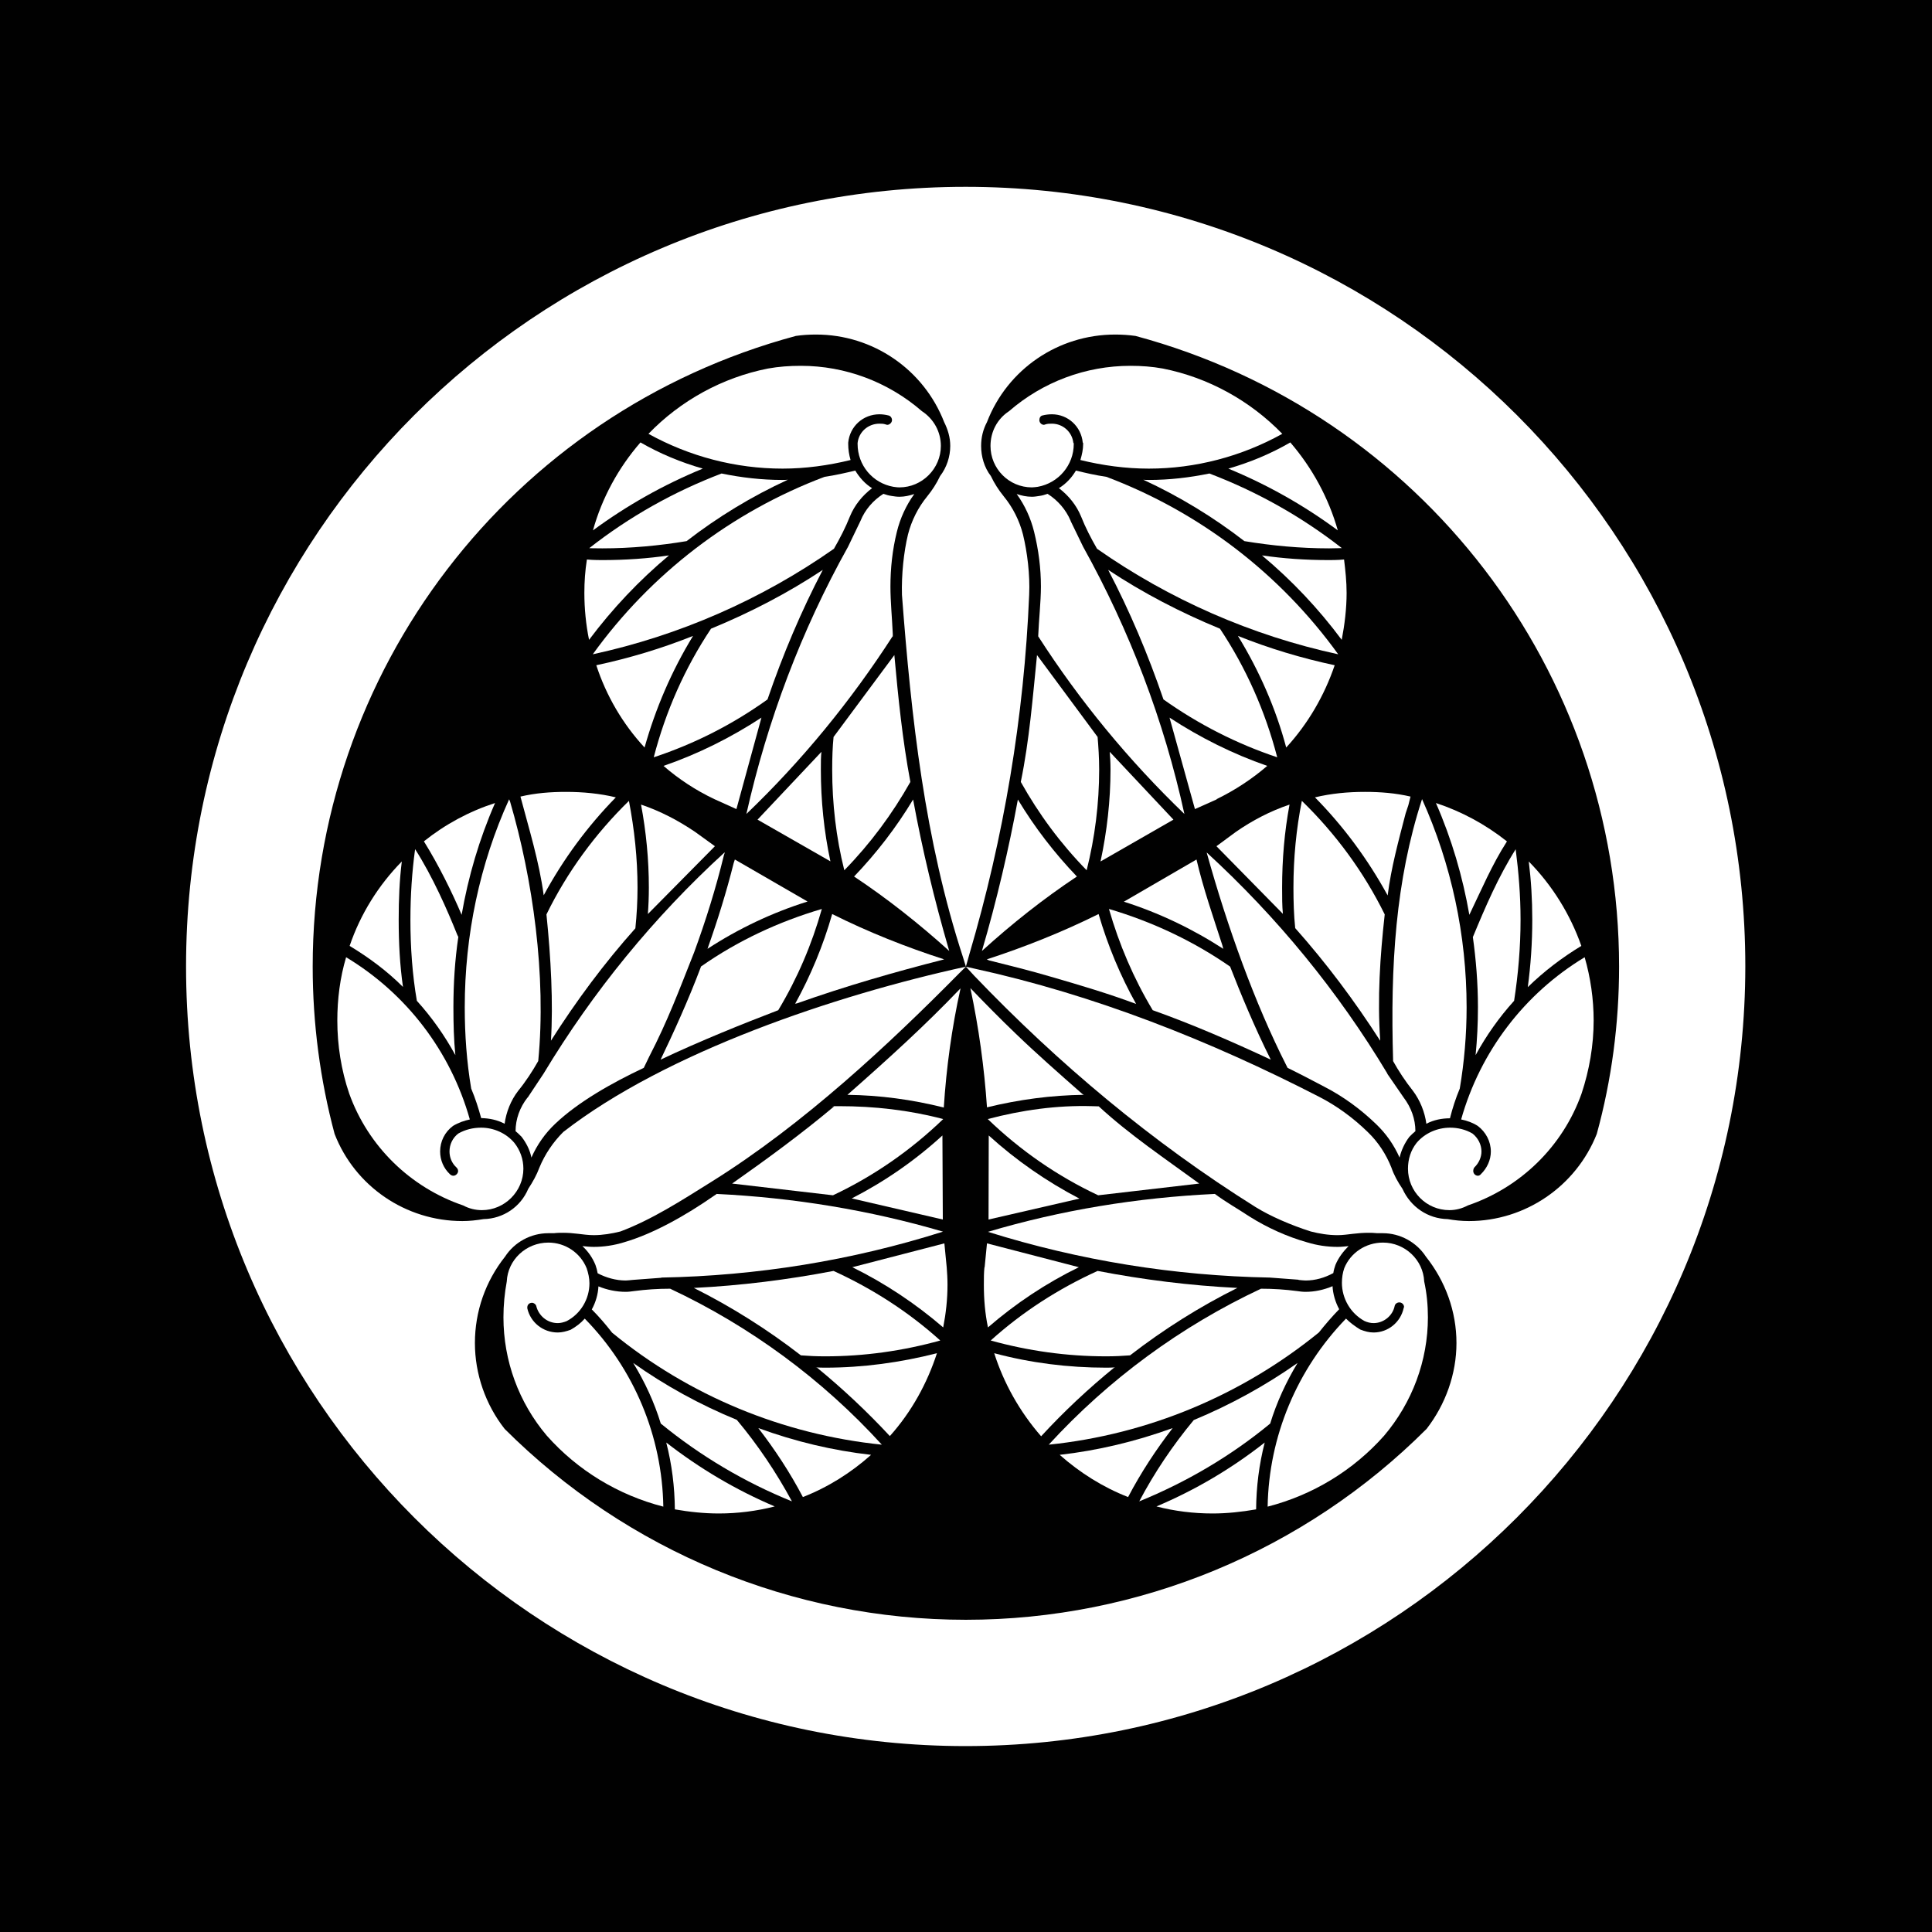 <?xml version="1.0" encoding="UTF-8" standalone="no"?>
<!-- Created with Inkscape (http://www.inkscape.org/) -->

<svg
   xmlns:dc="http://purl.org/dc/elements/1.1/"
   xmlns:cc="http://creativecommons.org/ns#"
   xmlns:rdf="http://www.w3.org/1999/02/22-rdf-syntax-ns#"
   xmlns:svg="http://www.w3.org/2000/svg"
   xmlns="http://www.w3.org/2000/svg"
   version="1.1"
   width="688"
   height="688"
   id="svg2"
   xml:space="preserve"><rect width="100%" height="100%" fill="#808080" stroke="none"/><defs
     id="defs6" /><g
     transform="matrix(1.25,0,0,-1.25,148.962,1060.914)"
     id="g10"><rect
       width="550.4"
       height="550.4"
       x="-119.17"
       y="-848.731"
       transform="scale(1,-1)"
       id="rect6191"
       style="fill:#000000;fill-opacity:0.996;stroke:none" /><g
       transform="matrix(0.928,0,0,0.928,-118.062,177.506)"
       id="g6961"
       style="fill:#ffffff;stroke:none"><path
         d="m 369,220.062 c -165.3,0 -299.094,133.944 -299.094,299.094 l 0,0.156 c 0,165.15 133.944,299.094 299.094,299.094 165.15,0 299.1,-133.944 299.25,-299.094 l 0,-0.156 C 668.25,354.006 534.3,220.062 369,220.062 z M 311.688,276.75 c 21.75,0 41.25,13.344 49.125,33.594 1.425,2.85 2.344,5.856 2.344,9.156 0,4.05 -1.356,8.262 -3.906,11.562 -1.35,2.85 -2.987,5.381 -4.938,7.781 -3.45,4.2 -6.025,9.3 -7.375,14.625 -1.611,6.651 -2.531,15.398 -2.312,23.188 3.565,47.06 8.714,94.049 23.469,139.188 l 1.062,3.469 L 370.5,514.5 c 13.211,-44.803 20.993,-91.167 22.938,-137.844 0.374,-7.788 -0.757,-16.529 -2.375,-23.188 -1.35,-5.325 -3.925,-10.425 -7.375,-14.625 -1.95,-2.4 -3.587,-4.931 -4.938,-7.781 -2.55,-3.3 -3.75,-7.513 -3.75,-11.562 0,-3.3 0.75,-6.306 2.25,-9.156 7.8,-20.25 27.288,-33.594 49.188,-33.594 2.55,0 5.112,0.156 7.812,0.531 109.5,29.475 185.562,128.631 185.562,242.031 0,21.75 -2.862,43.487 -8.562,64.188 -7.95,20.1 -27.462,33.438 -49.062,33.438 -2.85,0 -5.531,-0.3 -8.156,-0.75 -7.575,-0.15 -14.194,-4.65 -17.344,-11.625 -1.8,-2.625 -3.275,-5.306 -4.25,-8.156 -2.025,-5.1 -5.044,-9.756 -9.094,-13.656 -5.55,-5.4 -11.85,-10.037 -18.75,-13.562 -41.835,-21.502 -86.109,-39.052 -132.156,-49.125 l -3.281,-0.75 3.156,3.438 c 32.295,33.763 68.376,63.986 108,88.812 5.609,3.474 13.513,6.929 21.219,9.375 3.225,0.825 6.681,1.406 10.281,1.406 1.95,0 4.05,-0.306 6,-0.531 1.95,-0.225 3.737,-0.375 5.688,-0.375 1.2,0 2.256,0.006 3.531,0.156 l 2.156,0 c 6.6,0 12.9,3.45 16.5,9 7.5,9.45 11.719,21.006 11.719,33.156 0,11.85 -4.194,23.562 -11.469,32.938 -46.875,46.875 -110.481,73.25 -176.781,73.25 -66.45,0 -130.05,-26.375 -177,-73.25 C 184.806,687.312 180.75,675.6 180.75,663.75 c 0,-12.15 4.062,-23.706 11.562,-33.156 3.6,-5.55 9.875,-9 16.625,-9 l 2.125,0 c 1.2,-0.15 2.394,-0.156 3.594,-0.156 1.8,0 3.731,0.15 5.531,0.375 1.95,0.225 4.056,0.531 6.156,0.531 3.45,0 6.919,-0.581 10.219,-1.406 12.168,-4.566 23.511,-11.92 35.121,-19.172 35.224,-22 68.071,-52.753 94.91,-79.922 l 2.562,-2.531 c -50.194,10.98 -115.051,32.799 -154.5,63.438 -3.9,3.9 -7.056,8.556 -9.156,13.656 -1.05,2.85 -2.556,5.531 -4.281,8.156 -2.925,6.975 -9.656,11.475 -17.156,11.625 -2.7,0.45 -5.425,0.75 -8.125,0.75 -21.75,0 -41.231,-13.338 -49.031,-33.438 -5.55,-20.7 -8.406,-42.438 -8.406,-64.188 0,-113.4 75.906,-212.556 185.406,-242.031 2.55,-0.375 5.081,-0.531 7.781,-0.531 z"
         transform="matrix(0.8,0,0,-0.8,0,842)"
         id="path1994"
         style="fill:#ffffff;stroke:none" /><g
         id="g6139"
         style="fill:#ffffff;stroke:none"><path
           d="m 278.28,483.262 c -2.422,12.866 -3.736,25.911 -4.92,38.94 l 0,0 -18.66,-25.14 c -0.3,-2.94 -0.42,-6.3 -0.42,-10.02 0,-10.44 1.2,-20.88 3.72,-30.9 8.04,8.22 14.76,17.34 20.28,27.12 z"
           id="path122"
           style="fill:#ffffff;stroke:none" /><path
           d="m 180.84,560.482 c 10.44,7.68 21.72,14.04 33.72,18.96 -6.72,1.92 -13.08,4.56 -19.14,8.04 -6.78,-7.8 -11.82,-17.04 -14.58,-27 z"
           id="path124"
           style="fill:#ffffff;stroke:none" /><path
           d="m 239.04,575.962 c -6.36,0 -12.6,0.72 -18.72,1.98 -14.64,-5.58 -28.32,-13.26 -40.62,-22.92 0,0 1.38,-0.06 4.02,-0.06 8.76,0 17.52,0.84 25.86,2.22 9.54,7.38 19.98,13.74 31.08,18.84 0.3,0.06 -0.18,-0.06 -1.62,-0.06 z"
           id="path136"
           style="fill:#ffffff;stroke:none" /><path
           d="m 178.2,541.282 c 0,-4.8 0.48,-9.72 1.44,-14.4 7.2,9.6 15.36,18.24 24.54,25.92 -6.54,-0.96 -13.38,-1.44 -20.46,-1.44 -2.64,0 -4.2,0.12 -4.74,0.18 -0.54,-3.42 -0.78,-6.78 -0.78,-10.26 z"
           id="path144"
           style="fill:#ffffff;stroke:none" /><path
           d="m 181.86,519.082 c 3.06,-9.36 8.1,-18 14.82,-25.26 3.36,11.94 8.28,23.46 14.88,34.26 -9.6,-3.84 -19.56,-6.84 -29.7,-9 z"
           id="path146"
           style="fill:#ffffff;stroke:none" /><path
           d="m 199.5,490.822 c 12.54,4.14 24.3,10.14 34.92,17.76 4.74,13.86 10.38,27.18 16.98,39.78 -10.68,-7.08 -22.2,-13.08 -34.32,-18.06 -8.04,-12.06 -13.92,-25.38 -17.58,-39.48 z"
           id="path148"
           style="fill:#ffffff;stroke:none" /><path
           d="m 218.1,477.982 6.78,-3.06 0,0 7.68,28.08 c -9.36,-6.12 -19.44,-11.16 -30.06,-14.82 4.62,-4.02 9.9,-7.5 15.6,-10.2 z"
           id="path160"
           style="fill:#ffffff;stroke:none" /><path
           d="m 251.04,492.562 -19.68,-20.88 22.44,-12.84 -0.06,0 c -1.98,9.24 -2.94,18.72 -2.94,28.2 0,2.28 0,4.08 0.18,5.46 z"
           id="path178"
           style="fill:#ffffff;stroke:none" /><path
           d="m 261,454.222 c 6.84,7.14 12.96,15.06 18.12,23.64 2.842,-15.481 6.532,-30.787 10.92,-45.9 l 0.18,-0.6 c -9.3,8.4 -19.02,16.08 -29.22,22.86 z"
           id="path222"
           style="fill:#ffffff;stroke:none" /><path
           d="m 268.8,596.122 c 0.84,0 1.8,-0.12 2.76,-0.36 0.6,-0.12 1.08,-0.72 1.08,-1.44 0,-0.72 -0.72,-1.44 -1.44,-1.44 -0.24,0 -0.36,0.12 -0.48,0.12 -0.72,0.24 -1.32,0.24 -1.92,0.24 -3.48,0 -6.36,-2.52 -6.72,-5.94 0,0.06 0,-0.06 0,-0.3 0,-6.48 4.56,-12 10.98,-13.14 0.54,-0.06 1.14,-0.18 1.86,-0.18 6.96,0 12.72,5.76 12.72,12.72 0,4.32 -2.16,8.28 -5.82,10.68 -10.38,9 -23.58,13.92 -37.14,13.92 -3.48,0 -6.84,-0.24 -10.14,-0.84 -13.98,-2.76 -26.82,-9.84 -36.66,-20.04 12.6,-6.96 26.76,-10.68 41.16,-10.68 6.96,0 14.04,0.96 20.88,2.64 -0.48,1.68 -0.72,3.24 -0.72,4.92 0,0.36 0,0.36 0,0.42 0.48,4.98 4.56,8.7 9.6,8.7 z"
           id="path230"
           style="fill:#ffffff;stroke:none" /><path
           d="m 259.74,564.802 c 1.38,3.36 3.78,6.36 6.78,8.64 -2.16,1.32 -3.84,3.24 -5.16,5.4 -3,-0.72 -6.12,-1.44 -9.42,-1.92 -28.62,-10.8 -53.34,-29.76 -71.16,-54.48 26.58,5.76 51.78,16.8 74.04,32.4 1.86,3.24 3.54,6.48 4.92,9.96 z"
           id="path242"
           style="fill:#ffffff;stroke:none" /><path
           d="m 272.88,527.842 0,0.84 c -0.234,5.211 -0.72,9.946 -0.72,14.52 0,5.64 0.6,11.28 1.98,16.86 1.02,4.14 2.82,8.1 5.34,11.58 -1.44,-0.48 -3,-0.84 -4.56,-0.84 -0.84,0 -1.56,0.12 -2.34,0.24 -0.9,0.12 -1.74,0.36 -2.58,0.66 -3.12,-1.98 -5.64,-4.86 -7.02,-8.28 l -3.84,-7.98 c -14.34,-25.68 -24.78,-53.4 -31.2,-82.02 17.1,16.38 32.1,34.74 44.88,54.54 z"
           id="path254"
           style="fill:#ffffff;stroke:none" /><path
           d="m 318.36,543.202 c 0,5.64 -0.72,11.28 -2.1,16.86 -1.02,4.14 -2.82,8.1 -5.34,11.58 1.44,-0.48 3,-0.84 4.68,-0.84 0.72,0 1.44,0.12 2.22,0.24 0.9,0.12 1.74,0.36 2.58,0.66 3.12,-1.98 5.64,-4.86 7.08,-8.28 l 0,-0.06 3.84,-7.92 c 14.28,-25.68 24.84,-53.4 31.08,-82.02 -17.04,16.38 -32.16,34.74 -44.88,54.54 0.198,5.01 0.821,10.512 0.84,15.24 z"
           id="path336"
           style="fill:#ffffff;stroke:none" /><path
           d="m 375.9,579.442 c 6.66,1.92 13.02,4.56 19.02,8.04 6.72,-7.8 11.76,-17.04 14.58,-27 -10.38,7.68 -21.66,14.04 -33.6,18.96 z"
           id="path380"
           style="fill:#ffffff;stroke:none" /><path
           d="m 349.8,576.022 c -0.36,0.06 0.12,-0.06 1.68,-0.06 6.24,0 12.48,0.72 18.6,1.98 14.64,-5.58 28.32,-13.26 40.68,-22.92 -0.12,0.06 -1.44,-0.06 -3.96,-0.06 -8.88,0 -17.64,0.84 -25.98,2.22 -9.54,7.38 -19.98,13.74 -31.02,18.84 z"
           id="path386"
           style="fill:#ffffff;stroke:none" /><path
           d="m 412.2,541.282 c 0,-4.8 -0.6,-9.72 -1.5,-14.4 -7.14,9.6 -15.3,18.24 -24.48,25.92 6.54,-0.96 13.38,-1.44 20.58,-1.44 2.52,0 4.08,0.12 4.62,0.18 0.42,-3.42 0.78,-6.78 0.78,-10.26 z"
           id="path392"
           style="fill:#ffffff;stroke:none" /><path
           d="m 408.54,519.082 c -3.18,-9.36 -8.22,-18 -14.88,-25.26 -3.18,11.94 -8.22,23.46 -14.82,34.26 9.6,-3.84 19.56,-6.84 29.7,-9 z"
           id="path394"
           style="fill:#ffffff;stroke:none" /><path
           d="m 387.84,488.182 c -10.56,3.66 -20.64,8.7 -30,14.82 l 0,0 7.8,-28.08 6.72,3 -0.06,0.06 c 5.58,2.7 10.86,6.18 15.54,10.2 z"
           id="path408"
           style="fill:#ffffff;stroke:none" /><path
           d="m 390.9,490.822 c -12.42,4.14 -24.18,10.14 -34.92,17.76 -4.74,13.86 -10.38,27.18 -16.98,39.78 10.68,-7.08 22.2,-13.08 34.32,-18.06 8.04,-12.06 13.92,-25.38 17.58,-39.48 z"
           id="path412"
           style="fill:#ffffff;stroke:none" /><path
           d="m 336.24,487.042 c 0,3.72 -0.24,7.08 -0.48,10.02 l -18.6,25.14 0,0 c -1.32,-12.999 -2.336,-26.125 -4.98,-38.94 5.46,-9.78 12.18,-18.9 20.22,-27.12 2.52,10.02 3.84,20.46 3.84,30.9 z"
           id="path432"
           style="fill:#ffffff;stroke:none" /><path
           d="m 339.72,487.042 c 0,2.28 -0.12,4.08 -0.24,5.46 l 19.56,-20.82 0,0 -22.38,-12.84 c 1.98,9.24 3.06,18.72 3.06,28.2 z"
           id="path434"
           style="fill:#ffffff;stroke:none" /><path
           d="m 311.16,477.202 0.12,0.66 c 5.16,-8.58 11.28,-16.5 18.12,-23.64 -10.2,-6.78 -19.92,-14.46 -29.16,-22.86 4.567,15.451 8.401,32.11 10.92,45.84 z"
           id="path442"
           style="fill:#ffffff;stroke:none" /><path
           d="m 321.72,596.122 c -0.96,0 -1.92,-0.12 -2.88,-0.36 -0.6,-0.12 -0.96,-0.72 -0.96,-1.44 0,-0.72 0.6,-1.44 1.44,-1.44 0.12,0 0.24,0.12 0.36,0.12 0.72,0.24 1.32,0.24 2.04,0.24 3.36,0 6.24,-2.52 6.6,-5.94 0.12,0.06 0.12,-0.06 0.12,-0.3 0,-6.48 -4.68,-12 -11.04,-13.14 -0.6,-0.06 -1.2,-0.18 -1.8,-0.18 -7.08,0 -12.72,5.76 -12.72,12.72 0,4.32 2.04,8.28 5.7,10.68 10.38,9 23.58,13.92 37.26,13.92 3.36,0 6.72,-0.24 9.96,-0.84 13.92,-2.76 26.76,-9.84 36.66,-20.04 -12.54,-6.96 -26.7,-10.68 -40.98,-10.68 -7.08,0 -14.16,0.96 -21,2.64 0.48,1.68 0.84,3.24 0.84,4.92 0,0.36 0,0.36 -0.12,0.42 -0.48,4.98 -4.56,8.7 -9.48,8.7 z"
           id="path474"
           style="fill:#ffffff;stroke:none" /><path
           d="m 338.46,576.922 c 28.62,-10.8 53.34,-29.76 71.16,-54.48 -26.58,5.76 -51.78,16.8 -74.04,32.4 -1.86,3.24 -3.54,6.48 -4.92,9.96 -1.38,3.36 -3.78,6.36 -6.78,8.64 2.16,1.32 3.96,3.24 5.22,5.4 2.94,-0.72 6.06,-1.44 9.36,-1.92 z"
           id="path490"
           style="fill:#ffffff;stroke:none" /></g><g
         id="g6113"
         style="fill:#ffffff;stroke:none"><path
           d="m 484.26,432.922 c -5.94,-3.6 -11.46,-7.8 -16.44,-12.66 0.9,6.66 1.38,13.62 1.38,20.7 0,6.24 -0.36,12.12 -1.08,17.88 7.2,-7.32 12.72,-16.2 16.14,-25.92 z"
           id="path656"
           style="fill:#ffffff;stroke:none" /><path
           d="m 461.4,465.022 0,-0.06 c -4.585,-7.12 -7.859,-14.917 -11.52,-22.5 -2.04,11.7 -5.4,23.22 -10.26,34.32 7.86,-2.58 15.18,-6.54 21.78,-11.76 z"
           id="path658"
           style="fill:#ffffff;stroke:none" /><path
           d="m 465.6,440.962 c 0,7.44 -0.6,14.64 -1.5,21.66 l 0.06,0.06 c -5.385,-8.523 -9.356,-17.771 -13.2,-27.06 0.96,-6.9 1.56,-14.1 1.56,-21.54 0,-5.04 -0.24,-9.84 -0.72,-14.7 3.24,5.94 7.2,11.58 11.82,16.68 1.26,8.1 1.98,16.5 1.98,24.9 z"
           id="path724"
           style="fill:#ffffff;stroke:none" /><path
           d="m 402.48,478.522 c 5.04,1.2 10.08,1.68 15.36,1.68 4.68,0 9.36,-0.36 13.98,-1.44 l -0.66,-2.64 -0.84,-2.52 c -2.155,-8.307 -4.453,-16.663 -5.52,-25.2 l -0.06,0.12 c -6.06,11.04 -13.5,21.12 -22.26,30 z"
           id="path866"
           style="fill:#ffffff;stroke:none" /><path
           d="m 395.88,450.802 c 0,-4.2 0.12,-8.4 0.54,-12.42 9.54,-10.74 18.18,-22.26 26.04,-34.5 l 0.06,0 c -0.911,12.91 -0.046,25.866 1.38,38.7 -6.42,13.02 -15.06,24.78 -25.44,34.86 -1.74,-8.76 -2.58,-17.64 -2.58,-26.64 z"
           id="path872"
           style="fill:#ffffff;stroke:none" /><path
           d="m 372.24,463.522 0,0 0,0 20.4,-20.76 c -0.24,2.4 -0.24,5.16 -0.24,8.04 0,8.64 0.72,17.16 2.28,25.5 -5.88,-1.98 -11.4,-4.86 -16.5,-8.4 z"
           id="path874"
           style="fill:#ffffff;stroke:none" /><path
           d="m 339.24,444.262 c 3.12,-10.86 7.56,-21.3 13.44,-31.08 12.335,-4.396 24.374,-9.643 36.24,-15.18 l 0,0 c -4.863,9.668 -9.267,20.289 -12.48,28.56 -11.4,7.92 -24,13.8 -37.2,17.7 z"
           id="path920"
           style="fill:#ffffff;stroke:none" /><path
           d="m 343.8,446.482 22.32,12.96 c 2.084,-8.928 5.111,-17.571 7.92,-26.28 l 0.3,-1.14 c -9.54,6.18 -19.86,11.1 -30.66,14.52 z"
           id="path926"
           style="fill:#ffffff;stroke:none" /><path
           d="m 321.48,423.442 c -6.31,1.868 -12.697,3.444 -19.08,5.04 l -0.66,0.3 c 11.58,3.78 23.1,8.34 34.32,13.92 2.82,-9.66 6.66,-18.9 11.52,-27.6 -8.566,3.2 -17.326,5.793 -26.1,8.34 z"
           id="path930"
           style="fill:#ffffff;stroke:none" /><path
           d="m 456.48,369.802 c 0,-2.64 -1.2,-5.16 -3.06,-6.96 -0.18,-0.24 -0.54,-0.48 -0.9,-0.48 -0.84,0 -1.44,0.72 -1.44,1.44 0,0.48 0.12,0.84 0.36,1.14 1.32,1.26 2.16,3.06 2.16,4.86 0,2.16 -1.08,4.2 -2.76,5.52 -2.04,1.2 -4.44,1.8 -6.84,1.8 -3.96,0 -7.8,-1.68 -10.32,-4.68 -1.8,-2.28 -2.64,-5.04 -2.64,-7.92 0,-6.96 5.64,-12.72 12.72,-12.72 1.92,0 3.84,0.48 5.64,1.44 16.2,5.52 29.16,18.12 34.92,34.32 2.4,7.2 3.72,14.88 3.72,22.44 0,6.6 -0.96,13.2 -2.76,19.44 -18.48,-11.16 -32.04,-28.92 -37.92,-49.8 1.8,-0.36 3.48,-0.96 5.1,-1.98 2.46,-1.86 4.02,-4.74 4.02,-7.86 z"
           id="path964"
           style="fill:#ffffff;stroke:none" /><path
           d="m 426.42,397.642 0.06,0 c -0.89,29.286 0.776,55.449 8.88,80.34 9,-19.98 13.68,-41.82 13.68,-63.9 0,-8.4 -0.72,-16.8 -2.1,-24.96 -1.26,-3 -2.22,-6 -3,-9.06 l 0.06,-0.06 c -2.52,0 -5.04,-0.48 -7.32,-1.68 -0.48,3.6 -1.92,7.2 -4.14,10.14 -2.34,2.94 -4.38,6.06 -6.12,9.18 z"
           id="path978"
           style="fill:#ffffff;stroke:none" /><path
           d="m 393.72,396.202 0.36,-0.72 0,0 c 3.776,-1.85 7.5,-3.802 11.22,-5.76 5.82,-3 11.1,-6.84 15.84,-11.4 3.18,-3 5.58,-6.48 7.32,-10.38 0.54,2.22 1.5,4.38 3,6.36 0.66,0.66 1.26,1.26 1.86,1.74 0,3.72 -1.32,7.32 -3.6,10.32 l -5.04,7.32 0.06,0 c -15.18,25.32 -33.9,48.12 -55.5,67.92 6.378,-22.974 14.861,-46.46 24.48,-65.4 z"
           id="path986"
           style="fill:#ffffff;stroke:none" /><path
           d="m 399.6,330.202 c -0.72,0 -1.44,0.12 -2.16,0.18 l 0,0.06 -8.82,0.66 c -29.22,0.54 -58.38,5.22 -86.52,14.04 22.38,6.66 45.78,10.5 69.66,11.64 3.37,-2.527 7.063,-4.569 10.56,-6.9 5.52,-3.48 11.64,-6.24 17.82,-7.98 2.94,-0.9 6.06,-1.38 9.3,-1.38 1.08,0 2.16,0.12 3.36,0.24 -1.68,-1.68 -3.12,-3.6 -4.02,-5.76 -0.3,-0.84 -0.54,-1.68 -0.66,-2.52 -2.64,-1.44 -5.52,-2.28 -8.52,-2.28 z"
           id="path1066"
           style="fill:#ffffff;stroke:none" /><path
           d="m 334.08,383.722 2.033,-0.06 c 9.54,-8.792 20.387,-16.056 30.847,-23.7 l -31.02,-3.6 c -12.54,5.88 -23.94,13.8 -33.9,23.4 10.44,2.76 21.245,4.279 32.04,3.96 z"
           id="path1104"
           style="fill:#ffffff;stroke:none" /><path
           d="m 371.04,258.682 c -5.88,0 -11.64,0.72 -17.22,2.16 11.94,5.04 23.1,11.64 33.24,19.62 -1.74,-6.78 -2.58,-13.62 -2.64,-20.52 -4.5,-0.78 -8.94,-1.26 -13.38,-1.26 z"
           id="path1106"
           style="fill:#ffffff;stroke:none" /><path
           d="m 345.12,263.722 c -7.68,3 -14.76,7.44 -21,12.96 11.64,1.32 23.28,4.08 34.68,8.22 -5.04,-6.54 -9.72,-13.62 -13.68,-21.18 z"
           id="path1108"
           style="fill:#ffffff;stroke:none" /><path
           d="m 388.74,286.282 c -12.06,-9.96 -25.74,-18 -40.2,-23.88 4.62,8.76 10.26,17.16 16.74,24.96 11.28,4.68 21.96,10.56 31.86,17.52 -3.54,-5.88 -6.42,-12.12 -8.4,-18.6 z"
           id="path1118"
           style="fill:#ffffff;stroke:none" /><path
           d="m 318.42,282.382 c 7.02,7.62 14.58,14.7 22.62,21.24 0.48,-0.06 -0.48,-0.18 -2.64,-0.18 -11.64,0 -23.16,1.44 -34.38,4.44 2.94,-9.24 7.86,-18 14.4,-25.5 z"
           id="path1140"
           style="fill:#ffffff;stroke:none" /><path
           d="m 300.84,328.882 c 0,-4.44 0.36,-8.76 1.26,-13.08 8.46,7.32 17.82,13.56 27.9,18.48 l -28.2,7.32 -0.72,-7.32 -0.06,-0.06 c -0.18,-1.62 -0.18,-3.3 -0.18,-5.34 z"
           id="path1142"
           style="fill:#ffffff;stroke:none" /><path
           d="m 302.94,311.782 c 11.46,-3.18 23.34,-4.86 35.46,-4.86 2.52,0 5.04,0.12 7.32,0.3 10.32,7.98 21.36,14.94 32.94,20.7 -14.58,0.72 -28.86,2.52 -42.9,5.22 -12,-5.46 -23.04,-12.54 -32.82,-21.36 z"
           id="path1146"
           style="fill:#ffffff;stroke:none" /><path
           d="m 302.28,348.922 0,0 0,0 0.06,25.8 c 8.46,-7.68 17.82,-14.16 27.84,-19.38 z"
           id="path1170"
           style="fill:#ffffff;stroke:none" /><path
           d="m 310.56,406.042 c 6.615,-6.367 13.511,-12.417 20.4,-18.48 l 0.54,-0.36 c -9.9,-0.12 -19.86,-1.44 -29.7,-3.84 -0.84,12.24 -2.52,24.48 -5.1,36.6 4.541,-4.72 9.131,-9.388 13.86,-13.92 z"
           id="path1176"
           style="fill:#ffffff;stroke:none" /><path
           d="m 420.48,314.242 c 4.44,0 8.28,3.12 9.24,7.5 0,0.18 0.12,0.3 0.12,0.3 0,0.84 -0.72,1.44 -1.44,1.44 -0.72,0 -1.32,-0.48 -1.44,-1.08 -0.6,-3 -3.36,-5.28 -6.48,-5.28 -0.96,0 -1.92,0.24 -2.82,0.66 -4.26,2.34 -6.9,6.9 -6.9,11.7 0,1.56 0.24,3.12 0.72,4.5 1.92,4.74 6.6,7.86 11.88,7.86 6.72,0 12.36,-5.28 12.66,-11.94 0.78,-3.54 1.14,-7.26 1.14,-10.98 0,-13.32 -4.8,-26.16 -13.44,-36.36 -9.48,-10.68 -21.96,-18.24 -35.76,-21.78 0.36,21.54 9,42.18 24.06,57.72 1.26,-1.26 2.7,-2.34 4.38,-3.36 1.44,-0.54 2.64,-0.9 4.08,-0.9 z"
           id="path1214"
           style="fill:#ffffff;stroke:none" /><path
           d="m 409.92,321.382 c -2.28,-2.34 -4.32,-4.74 -6.24,-7.14 -23.76,-19.32 -52.56,-31.32 -82.92,-34.44 18.36,20.04 40.56,36.36 65.16,47.88 3.72,0 7.44,-0.24 11.04,-0.72 0.84,-0.12 1.68,-0.24 2.64,-0.24 2.76,0 5.64,0.6 8.28,1.74 0.12,-2.34 0.84,-4.86 2.04,-7.08 z"
           id="path1226"
           style="fill:#ffffff;stroke:none" /></g><g
         id="g6165"
         style="fill:#ffffff;stroke:none"><path
           d="m 256.44,383.722 c -2.28,0 -2.76,0 -1.56,-0.06 -10.034,-8.427 -20.61,-16.163 -31.32,-23.7 l 0,0 30.96,-3.6 c 12.48,5.88 23.88,13.8 33.84,23.4 -10.44,2.76 -21.24,3.96 -31.92,3.96 z"
           id="path1350"
           style="fill:#ffffff;stroke:none" /><path
           d="m 245.28,263.722 c 7.68,3 14.76,7.44 20.94,12.96 -11.7,1.32 -23.34,4.08 -34.62,8.22 5.04,-6.54 9.72,-13.62 13.68,-21.18 z"
           id="path1354"
           style="fill:#ffffff;stroke:none" /><path
           d="m 203.34,280.462 c 10.26,-7.98 21.42,-14.58 33.3,-19.62 -5.64,-1.44 -11.4,-2.16 -17.16,-2.16 -4.56,0 -9,0.48 -13.5,1.26 -0.06,6.9 -0.9,13.74 -2.64,20.52 z"
           id="path1358"
           style="fill:#ffffff;stroke:none" /><path
           d="m 241.92,262.402 c -4.8,8.88 -10.44,17.28 -16.92,25.02 -11.28,4.62 -21.96,10.5 -31.8,17.46 3.6,-5.88 6.48,-12.12 8.46,-18.6 12.18,-9.96 25.74,-18 40.26,-23.88 z"
           id="path1362"
           style="fill:#ffffff;stroke:none" /><path
           d="m 271.98,282.442 c -7.02,7.56 -14.58,14.64 -22.56,21.18 -0.54,-0.06 0.42,-0.18 2.7,-0.18 11.52,0 23.04,1.56 34.32,4.44 -3,-9.24 -7.8,-18 -14.46,-25.44 z"
           id="path1374"
           style="fill:#ffffff;stroke:none" /><path
           d="m 252.12,306.922 c 12,0 23.88,1.68 35.34,4.86 -9.78,8.82 -20.82,15.9 -32.76,21.36 -14.1,-2.7 -28.38,-4.5 -42.9,-5.22 11.52,-5.76 22.56,-12.72 32.88,-20.7 2.28,-0.18 4.8,-0.3 7.44,-0.3 z"
           id="path1376"
           style="fill:#ffffff;stroke:none" /><path
           d="m 193.5,326.962 c -0.9,-0.12 -1.74,-0.24 -2.58,-0.24 -2.88,0 -5.76,0.6 -8.4,1.68 -0.12,-2.4 -0.84,-4.92 -2.04,-7.08 2.28,-2.28 4.32,-4.68 6.24,-7.14 23.64,-19.38 52.44,-31.26 82.8,-34.38 -18.24,20.04 -40.44,36.36 -64.98,47.88 -3.78,0 -7.38,-0.24 -11.04,-0.72 z"
           id="path1380"
           style="fill:#ffffff;stroke:none" /><path
           d="m 288.72,341.602 -28.26,-7.32 c 10.02,-4.92 19.38,-11.16 27.9,-18.48 0.84,4.32 1.32,8.64 1.32,13.08 0,2.04 -0.12,3.72 -0.24,5.34 z"
           id="path1396"
           style="fill:#ffffff;stroke:none" /><path
           d="m 288.12,374.722 0.12,-25.8 -27.96,6.48 c 10.08,5.16 19.44,11.64 27.84,19.32 z"
           id="path1418"
           style="fill:#ffffff;stroke:none" /><path
           d="m 258.96,387.202 c 12.807,11.283 23.843,21.327 34.32,32.28 l 0.48,0.48 -0.06,0 c -2.7,-12.12 -4.38,-24.48 -5.16,-36.66 -9.78,2.46 -19.74,3.78 -29.58,3.9 z"
           id="path1420"
           style="fill:#ffffff;stroke:none" /><path
           d="m 170.04,314.242 c -4.56,0 -8.4,3.12 -9.36,7.44 0,0.12 0,0.24 0,0.24 0,0.84 0.6,1.44 1.44,1.44 0.6,0 1.2,-0.48 1.32,-1.02 0.72,-2.94 3.36,-5.22 6.6,-5.22 0.84,0 1.8,0.24 2.7,0.6 4.38,2.28 7.02,6.84 7.02,11.64 0,1.56 -0.36,3.12 -0.84,4.56 -1.92,4.8 -6.6,7.92 -11.76,7.92 -6.84,0 -12.48,-5.28 -12.78,-11.94 -0.66,-3.54 -1.02,-7.26 -1.02,-10.98 0,-13.32 4.68,-26.16 13.32,-36.36 9.48,-10.68 21.96,-18.24 35.76,-21.78 -0.36,21.66 -9,42.3 -24.12,57.72 -1.2,-1.38 -2.64,-2.46 -4.32,-3.42 -1.32,-0.48 -2.64,-0.84 -3.96,-0.84 z"
           id="path1452"
           style="fill:#ffffff;stroke:none" /><path
           d="m 182.28,332.422 c 2.64,-1.38 5.64,-2.22 8.64,-2.22 0.6,0 1.32,0.12 2.1,0.18 l 8.82,0.66 0,0.06 c 29.28,0.54 58.44,5.22 86.46,14.1 -22.5,6.6 -45.9,10.44 -69.6,11.58 l 0.06,-0.06 -0.72,-0.48 c -8.639,-6.016 -18.698,-11.725 -27.78,-14.34 -2.94,-0.9 -6.06,-1.38 -9.18,-1.38 -1.2,0 -2.28,0.12 -3.48,0.24 1.8,-1.68 3.12,-3.6 4.02,-5.82 0.3,-0.9 0.54,-1.74 0.66,-2.52 z"
           id="path1478"
           style="fill:#ffffff;stroke:none" /><path
           d="m 213.96,426.442 c -3.783,-10.083 -8.532,-20.487 -12.36,-28.44 l 0,0 c 12.186,5.77 25.269,11.021 36.12,15.18 5.88,9.78 10.32,20.22 13.38,31.08 -13.26,-3.9 -25.86,-9.78 -37.14,-17.7 z"
           id="path1612"
           style="fill:#ffffff;stroke:none" /><path
           d="m 140.52,442.462 c 2.04,11.7 5.4,23.22 10.26,34.32 -7.98,-2.58 -15.3,-6.54 -21.84,-11.76 4.561,-7.349 8.683,-15.712 11.58,-22.56 z"
           id="path1638"
           style="fill:#ffffff;stroke:none" /><path
           d="m 106.14,432.922 c 3.3,9.72 8.82,18.6 16.02,25.92 -0.72,-5.76 -0.96,-11.64 -0.96,-17.88 0,-7.08 0.36,-14.04 1.32,-20.64 -4.92,4.92 -10.44,9 -16.38,12.6 z"
           id="path1700"
           style="fill:#ffffff;stroke:none" /><path
           d="m 124.8,440.962 c 0,7.44 0.48,14.64 1.44,21.66 5.38,-8.418 9.855,-18.588 12.96,-26.34 l 0.36,-0.72 -0.06,0.06 c -1.02,-6.9 -1.5,-14.1 -1.5,-21.54 0,-5.04 0.12,-9.96 0.6,-14.7 -3.24,5.94 -7.2,11.58 -11.82,16.68 -1.38,7.98 -1.98,16.38 -1.98,24.9 z"
           id="path1704"
           style="fill:#ffffff;stroke:none" /><path
           d="m 141.48,414.082 c 0,-8.4 0.6,-16.8 1.98,-24.96 1.26,-3 2.22,-6 3.06,-9.06 2.52,-0.06 4.92,-0.54 7.2,-1.74 0.48,3.6 1.92,7.2 4.14,10.08 2.34,2.88 4.38,6 6.18,9.18 2.541,26.195 -1.69,55.913 -8.64,79.62 l -0.24,0.6 -0.06,0.12 c -9.06,-19.92 -13.62,-41.76 -13.62,-63.84 z"
           id="path1710"
           style="fill:#ffffff;stroke:none" /><path
           d="m 166.56,442.582 c 1.377,-13.357 2.099,-27.275 1.38,-38.76 7.74,12.18 16.38,23.82 25.92,34.5 0.42,4.08 0.66,8.28 0.66,12.48 0,9 -0.96,17.88 -2.64,26.64 -10.32,-10.08 -18.96,-21.84 -25.32,-34.86 z"
           id="path1742"
           style="fill:#ffffff;stroke:none" /><path
           d="m 172.56,480.202 c 5.16,0 10.32,-0.48 15.3,-1.68 -8.7,-8.88 -16.14,-18.96 -22.14,-30.06 -1.392,10.334 -4.485,20.268 -7.14,30.3 4.62,1.08 9.18,1.44 13.98,1.44 z"
           id="path1846"
           style="fill:#ffffff;stroke:none" /><path
           d="m 218.28,463.522 -20.52,-20.76 -0.06,0 c 0.18,2.4 0.3,5.16 0.3,8.04 0,8.64 -0.84,17.16 -2.4,25.5 5.88,-1.98 11.4,-4.86 16.62,-8.4 z"
           id="path1858"
           style="fill:#ffffff;stroke:none" /><path
           d="m 216,432.022 c 3.068,8.653 5.813,17.431 8.04,26.34 l 0.36,1.08 0,0 22.32,-12.9 c -10.92,-3.42 -21.24,-8.34 -30.72,-14.52 z"
           id="path1902"
           style="fill:#ffffff;stroke:none" /><path
           d="m 288.66,428.782 c -15.243,-3.876 -30.354,-8.239 -45.18,-13.5 l -0.6,-0.12 0,-0.06 c 4.8,8.7 8.64,17.94 11.4,27.6 11.16,-5.58 22.68,-10.14 34.38,-13.92 z"
           id="path1938"
           style="fill:#ffffff;stroke:none" /><path
           d="m 133.92,369.802 c 0,-2.64 1.08,-5.16 3,-6.96 0.24,-0.24 0.6,-0.48 1.08,-0.48 0.72,0 1.44,0.72 1.44,1.44 0,0.48 -0.24,0.84 -0.54,1.14 -1.38,1.26 -2.1,3.06 -2.1,4.86 0,2.16 0.96,4.2 2.7,5.52 2.1,1.2 4.5,1.8 7.02,1.8 3.84,0 7.68,-1.68 10.2,-4.68 1.8,-2.28 2.76,-5.04 2.76,-7.92 0,-6.96 -5.76,-12.72 -12.72,-12.72 -2.04,0 -3.96,0.48 -5.76,1.44 -16.2,5.52 -29.16,18.12 -34.98,34.32 -2.46,7.2 -3.66,14.88 -3.66,22.44 0,6.6 0.84,13.2 2.7,19.44 18.54,-11.16 32.1,-28.92 37.98,-49.8 -1.68,-0.36 -3.48,-0.96 -5.16,-1.98 -2.52,-1.86 -3.96,-4.74 -3.96,-7.86 z"
           id="path1942"
           style="fill:#ffffff;stroke:none" /><path
           d="m 221.28,461.482 -0.24,-0.72 c -2.454,-10.085 -5.548,-20.017 -9.12,-29.76 -4.753,-12.003 -8.175,-21.165 -13.8,-32.04 l -1.68,-3.48 c -9.79,-4.616 -20.141,-10.464 -27.18,-17.16 -3.18,-3 -5.58,-6.48 -7.32,-10.38 -0.42,2.22 -1.5,4.38 -3,6.36 -0.66,0.66 -1.26,1.26 -1.86,1.74 0,3.72 1.32,7.32 3.66,10.32 l 0.06,0 4.86,7.32 c 15.18,25.2 33.9,48.12 55.56,67.92 z"
           id="path1970"
           style="fill:#ffffff;stroke:none" /></g></g></g></svg>